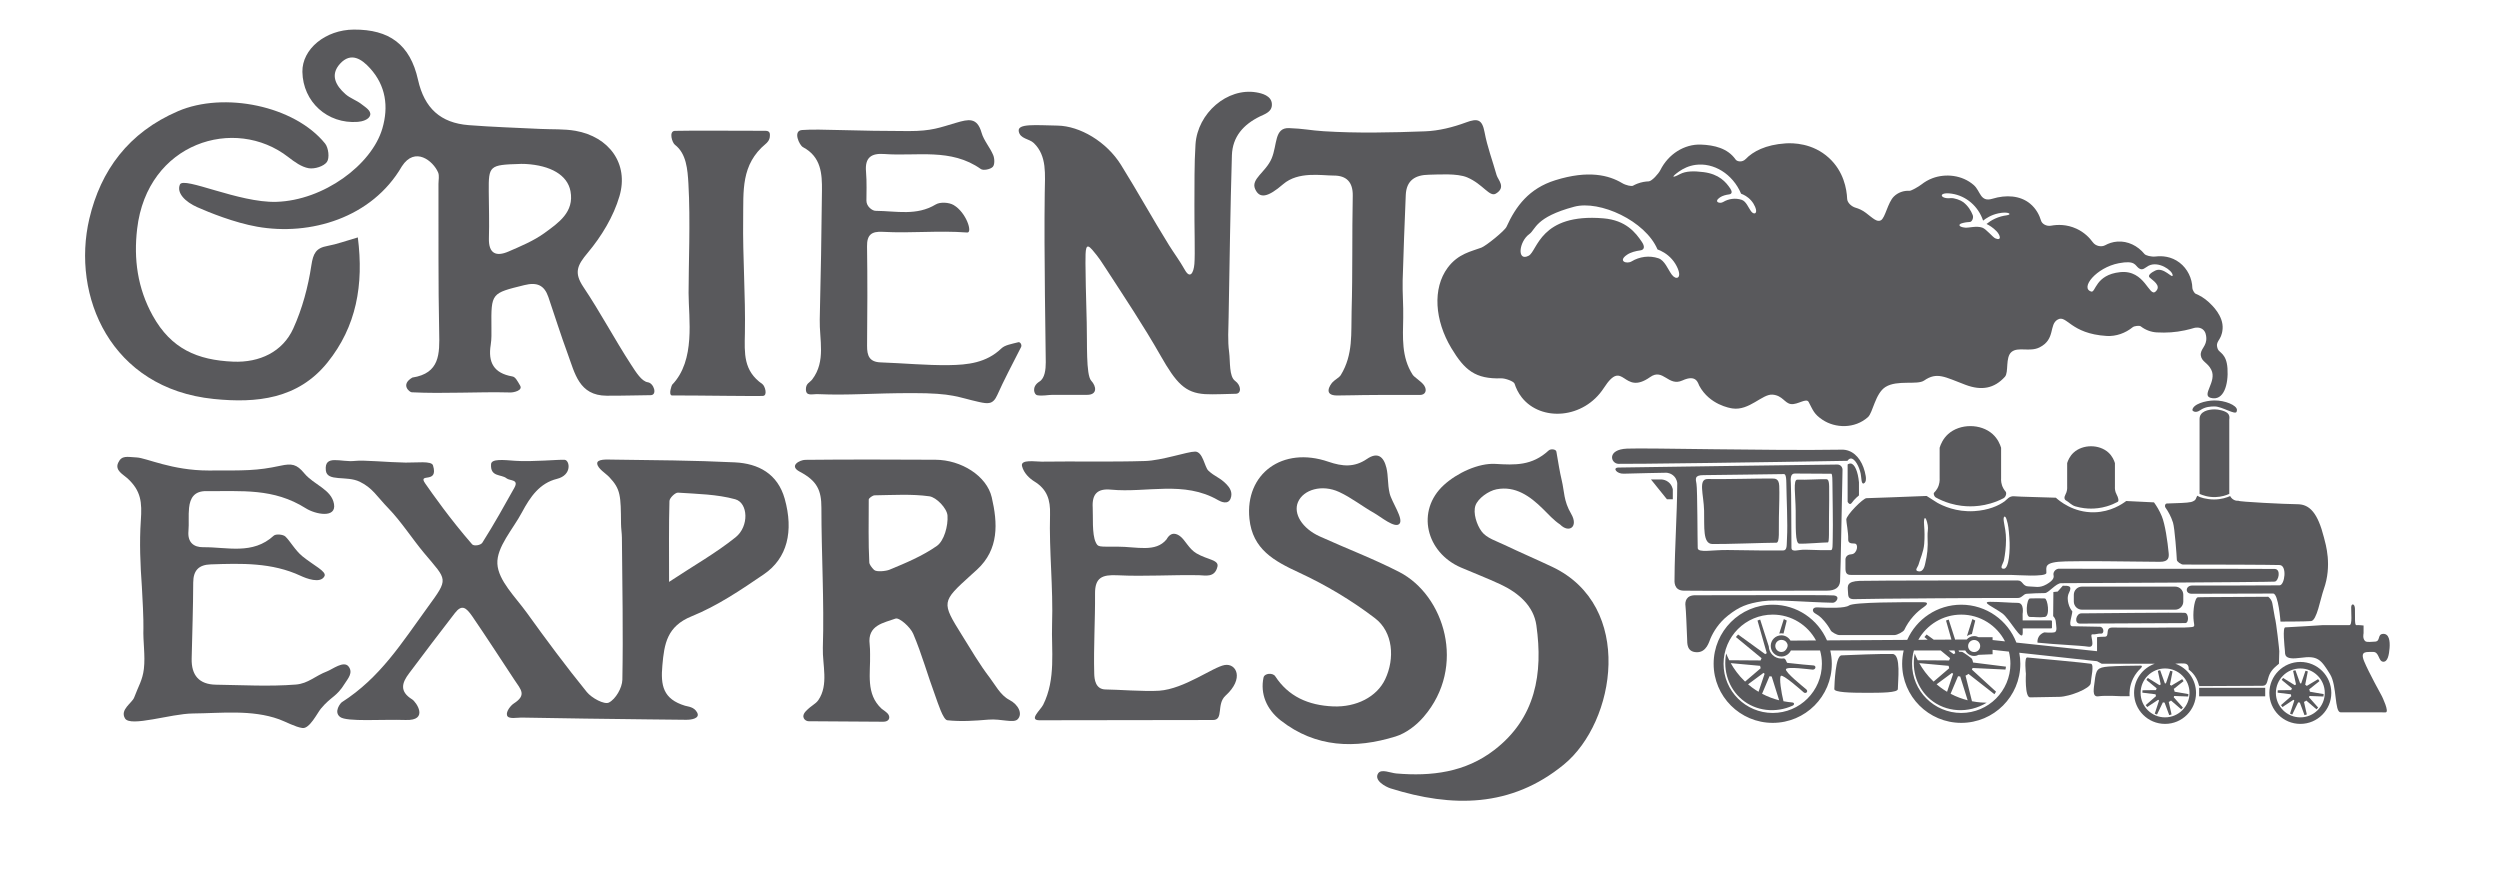 <?xml version="1.0" encoding="utf-8"?>
<!-- Generator: Adobe Illustrator 16.0.4, SVG Export Plug-In . SVG Version: 6.00 Build 0)  -->
<!DOCTYPE svg PUBLIC "-//W3C//DTD SVG 1.1//EN" "http://www.w3.org/Graphics/SVG/1.1/DTD/svg11.dtd">
<svg version="1.1" id="Layer_1" xmlns="http://www.w3.org/2000/svg" xmlns:xlink="http://www.w3.org/1999/xlink" x="0px" y="0px"
	 width="1190.549px" height="425.197px" viewBox="0 0 1190.549 425.197" enable-background="new 0 0 1190.549 425.197"
	 xml:space="preserve">
<g>
	<path fill="#59595C" d="M309.823,188.186c-3.33,0-12.989,0.297-20.955,0.258c-13.142-0.075-15.111-10.75-18.479-19.849
		c-3.309-8.979-6.17-18.118-9.259-27.188c-1.953-5.654-5.42-7.123-11.46-5.625c-15.701,3.892-15.806,3.65-15.641,20.032
		c0.016,2.786,0.106,5.609-0.333,8.335c-1.362,8.394,1.415,13.581,10.303,15.119c1.446,0.241,2.294,1.96,3.687,4.33
		c1.409,2.361-3.088,3.338-4.572,3.301c-15.458-0.411-31.659,0.695-47.087-0.092c-0.924-0.045-5.496-3.587,0.333-7.01
		c13.142-2.015,13.021-11.296,12.787-21.584c-0.5-23.528-0.265-47.057-0.34-70.597c0-1.852,0.5-3.956-0.182-5.53
		c-2.317-5.401-10.977-12.567-17.246-2.88c-14.247,24.607-43.72,33.222-68.921,28.748c-10.864-1.926-22.832-6.768-28.541-9.301
		c-5.708-2.535-9.925-6.764-8.236-10.779c1.681-4.021,28.117,8.777,45.877,8.245c22.576-0.674,45.453-17.609,50.525-34.923
		c3.043-10.4,1.666-20.421-5.859-28.691c-3.891-4.301-9.054-7.923-14.285-2.162c-4.868,5.336-1.992,10.469,2.589,14.494
		c2.248,1.983,5.382,2.959,7.729,4.846c1.665,1.321,4.587,2.997,4.027,5.164c-0.56,2.157-3.861,3.04-5.905,3.187
		c-14.498,1.079-26.118-9.569-26.376-23.816c-0.181-10.868,11-20.059,24.483-20.134c16.829-0.105,26.83,7.018,30.584,23.92
		c3.028,13.542,10.75,20.532,24.105,21.584c11.371,0.896,22.817,1.232,34.233,1.804c5.557,0.272,11.205-0.053,16.64,0.897
		c15.989,2.812,25.498,15.662,20.956,31.125c-2.817,9.683-8.569,19.131-15.082,26.917c-4.996,5.938-6.691,9.444-2.15,16.258
		c8.1,12.06,14.899,24.99,22.817,37.147c2.272,3.492,4.981,7.882,7.904,8.299C311.413,182.448,313.162,188.186,309.823,188.186z
		 M247.684,78.073c-14.655,0.417-15.027,0.78-14.928,13.161c0.075,7.431,0.288,14.849,0.075,22.257
		c-0.189,7.267,3.406,8.854,9.296,6.308c5.919-2.568,12.038-5.104,17.216-8.863c6.571-4.792,14.218-9.906,12.332-19.911
		c-1.468-7.74-9.545-12.263-21.341-12.938C248.797,77.999,247.245,78.073,247.684,78.073z"/>
	<path fill="#59595C" d="M169.066,219.492c4.148-0.49,15.45,0.66,24.051,0.804c5.237,0.087,12.408-0.935,13.089,1.334
		c2.77,9.143-7.426,3.241-3.74,8.553c3.414,4.91,11.938,17.049,22.37,29.024c0.855,0.984,4.095,0.467,4.853-0.743
		c5.836-9.231,10.507-17.684,15.247-26.149c2.346-4.173-2.15-3.238-3.732-4.542c-2.452-2.019-7.79-0.48-7.351-6.709
		c0.181-2.666,5.813-2.044,11.552-1.617c7.661,0.578,21.181-0.701,23.543-0.469c2.363,0.238,3.596,7.257-3.701,9.066
		c-8.236,2.036-12.71,8.512-16.664,15.913c-4.329,8.133-12.112,16.543-11.717,24.509c0.394,8.018,8.646,15.876,14.043,23.377
		c9.198,12.795,18.607,25.467,28.533,37.694c2.333,2.883,8.359,6.14,10.54,5.033c3.224-1.647,6.314-7.009,6.404-10.854
		c0.423-22.561-0.031-45.146-0.22-67.721c-0.029-2.169-0.4-4.323-0.417-6.492c-0.106-13.441-0.121-16.543-5.646-22.349
		c-1.65-1.737-5.444-3.978-5.693-6.325c-0.257-2.339,4.724-1.986,7.086-1.957c19.471,0.262,38.989,0.361,58.459,1.313
		c11.219,0.548,20.386,5.417,23.742,17.335c4.314,15.448,1.287,28.323-9.934,35.973c-10.947,7.473-22.211,15.073-34.393,20.001
		c-11.726,4.764-13.036,13.076-13.93,23.334c-0.885,9.598,0.312,16.057,10.781,19.251c1.451,0.446,4.308,0.49,5.775,3.232
		c1.469,2.74-2.528,3.512-5.314,3.466c-2.801-0.052-11.182-0.105-18.063-0.194c-20.108-0.229-40.207-0.487-60.322-0.863
		c-1.922-0.032-6.222,0.914-6.827-1.025c-0.606-1.929,1.876-4.82,3.194-5.67c6.246-4.027,3.476-6.524,0.273-11.331
		c-6.495-9.803-13.369-20.492-20.031-30.193c-2.938-4.244-4.967-5.805-8.252-1.582c-7.388,9.524-14.656,19.162-21.877,28.784
		c-3.438,4.536-4.566,8.609,1.483,12.349c1.938,1.194,8.176,10.205-3.104,9.818c-11.282-0.379-27.997,0.992-31.191-1.437
		c-3.195-2.439,0.205-6.627,0.826-7.027c18.358-11.75,28.518-28.239,40.827-45.149c10.22-14.048,9.424-12.664-1.688-25.945
		c-5.359-6.403-11.045-15.152-16.83-21.105c-5.677-5.831-7.615-9.827-13.838-12.83c-6.238-3.003-15.498,0.172-16.087-5.339
		C154.334,216.174,162.389,220.279,169.066,219.492z M318.622,277.109c12.052-7.95,22.491-13.843,31.705-21.267
		c6.473-5.207,5.989-16.39-0.22-18.092c-8.713-2.387-18.101-2.53-27.238-3.141c-1.301-0.092-4.035,2.543-4.065,3.984
		C318.477,250.201,318.622,261.811,318.622,277.109z"/>
	<path fill="#59595C" d="M516.921,125.328c0,3.763,0.226,15.754,0.597,28.215c0.279,9.57-0.417,24.976,2.127,27.732
		c2.544,2.756,3.028,6.76-1.969,6.76c-4.996,0-10.091,0-16.489,0c-2.271,0-4.739,0.665-7.329,0.16
		c-1.301-0.251-2.831-3.999,1.166-6.497c2.559-1.597,2.99-5.747,2.99-9.161c0-6.829-0.9-51.641-0.492-80.458
		c0.106-9.065,1.181-17.769-5.194-23.945c-2.194-2.126-6.602-1.942-7.191-5.66c-0.591-3.716,7.957-2.854,18.518-2.659
		c10.567,0.197,23.24,7.559,30.205,18.744c7.858,12.597,15.02,25.618,22.863,38.231c2.377,3.823,5.071,7.355,7.525,11.741
		c2.461,4.392,4.156,1.553,4.542-2.801c0.395-4.349-0.044-18.809,0.017-28.215c0.076-9.589-0.106-19.207,0.514-28.762
		c0.983-14.925,15.185-27.089,28.964-24.766c2.694,0.455,7.145,1.59,7.404,5.427c0.287,3.847-3.347,4.9-5.664,6.023
		c-7.918,3.865-13.097,9.705-13.369,18.563c-0.758,25.67-1.105,51.35-1.561,77.029c-0.098,5.571-0.5,11.212,0.244,16.686
		c0.59,4.587-0.091,11.56,2.861,13.688c2.945,2.133,3.104,6.124,0.272,6.124c-2.816,0-10.675,0.432-14.642,0.167
		c-9.433-0.614-13.671-5.186-21.151-18.344c-8.094-14.217-17.201-27.858-26.119-41.599c-1.665-2.551-3.232-5.137-6.435-8.834
		C516.921,115.221,516.921,118.666,516.921,125.328z"/>
	<path fill="#59595C" d="M420.647,343.702c-4.618,0-33.908-0.243-35.565-0.235c-1.651,0.008-3.952-2.028-1.289-4.822
		c2.68-2.802,4.588-3.316,5.921-5.245c4.998-7.252,1.9-16.784,2.143-24.856c0.688-22.227-0.688-44.505-0.688-66.765
		c0-8.19-1.992-12.774-10.266-17.122c-5.521-2.904,0.136-5.641,2.559-5.67c20.091-0.219,41.955-0.156,62.047-0.046
		c12.218,0.071,24.407,7.653,26.792,17.932c2.808,12.141,3.58,24.687-7.079,34.447c-0.91,0.84-1.833,1.656-2.755,2.489
		c-14.15,12.841-14.203,12.87-4.3,28.77c4.253,6.826,8.312,13.815,13.188,20.167c2.391,3.097,5.042,8.353,9.342,10.562
		c4.313,2.211,6.465,6.699,3.921,9.235c-1.954,1.978-7.828-0.341-13.899,0.159c-6.497,0.539-12.992,1.013-19.578,0.304
		c-2.029-0.222-4.557-8.41-5.677-11.461c-3.665-9.857-6.45-20.033-10.554-29.685c-1.362-3.232-6.677-7.929-8.448-7.273
		c-5.437,2.028-13.483,3.026-12.31,12.293c0.197,1.528,0.166,3.088,0.197,4.632c0.244,9.116-2.18,18.957,5.526,26.027
		c0.485,0.463,2.627,1.636,3.309,2.924C424.008,342.028,423.184,343.702,420.647,343.702z M413.713,237.896
		c-0.014,10.802-0.227,20.39,0.258,29.942c0.061,0.985,1.105,2.414,2.255,3.545c1.15,1.144,5.799,0.573,7.283-0.045
		c7.874-3.238,15.792-6.567,22.636-11.354c3.512-2.469,5.412-9.655,5.072-14.476c-0.242-3.392-5.237-8.694-8.646-9.164
		c-8.417-1.163-17.064-0.585-26.042-0.463C415.591,235.893,413.713,237.229,413.713,237.896z"/>
	<path fill="#59595C" d="M170.405,113.064c2.884,22.515-0.666,42.463-14.459,59.572c-14.082,17.474-33.84,19.434-54.151,17.359
		c-49.164-4.996-67.87-49.102-59.247-85.85c5.413-22.973,18.645-41.07,42.25-51.207c21.818-9.379,55.378-2.653,70.012,15.407
		c1.635,2.024,2.211,6.938,0.878,8.782c-1.483,2.102-5.904,3.458-8.675,2.986c-3.453-0.591-6.784-3.04-9.706-5.295
		c-25.451-19.819-67.202-6.965-71.995,34.158c-1.68,14.323,0.137,28.208,7.426,41.358c8.759,15.792,21.257,21.167,38.315,21.893
		c12.566,0.529,23.559-4.67,28.601-15.762c4.285-9.417,7.085-19.834,8.624-30.1c0.871-5.687,2.172-8.249,7.631-9.235
		C160.412,116.308,164.757,114.685,170.405,113.064z"/>
	<path fill="#59595C" d="M656.302,368.291c1.475-2.265,5.785-0.212,8.607,0.046c16.829,1.437,32.895-0.532,46.718-11.183
		c19.797-15.24,23.228-36.512,20.032-59.33c-1.301-9.319-8.585-15.55-17.095-19.537c-6.178-2.882-12.538-5.317-18.789-8.005
		c-16.701-7.171-21.569-27.087-8.163-39.32c6.27-5.726,16.476-10.529,24.561-10.042c9.311,0.549,17.38,0.935,25.3-6.37
		c1.012-0.946,3.512-0.661,3.709,0.515c0.954,5.534,1.576,9.598,2.528,13.595c1.302,5.392,0.865,9.855,4.499,16.023
		c3.618,6.174-1.001,9.406-5.262,5.1c-3.021-2.007-5.521-4.824-8.142-7.411c-6.162-6.101-13.171-11.106-22.118-9.361
		c-3.839,0.743-8.844,4.311-10.047,7.741c-1.212,3.473,0.538,9.153,2.991,12.403c2.316,3.112,7.069,4.534,10.901,6.376
		c7.541,3.599,15.17,6.86,22.711,10.434c39.185,18.608,30.328,73.798,5.473,94.148c-25.11,20.568-53.242,20.501-82.488,11.339
		C659.845,374.693,654.137,371.642,656.302,368.291z"/>
	<path fill="#59595C" d="M666.432,249.453c-2.135,2.322-8.873-3.362-12.053-5.145c-5.633-3.172-10.795-7.312-16.653-10.015
		c-8.132-3.763-17.02-1.17-19.592,4.797c-2.355,5.491,1.945,12.559,10.37,16.369c12.598,5.726,25.604,10.628,37.884,16.957
		c21.424,11.037,32.174,44.993,11.628,68.913c-3.469,4.068-8.436,7.867-13.459,9.413c-19.185,5.927-37.987,5.375-54.638-7.633
		c-6.874-5.359-9.804-12.838-8.213-20.43c0.454-2.158,4.443-2.393,5.586-0.63c6.254,9.578,15.656,13.839,27.542,14.355
		c10.939,0.46,20.804-4.438,24.83-12.962c4.635-9.827,3.794-22.462-4.89-29.057c-11.098-8.478-23.422-15.822-36.127-21.711
		c-11.915-5.515-22.166-11.082-23.65-25.629c-2.18-21.41,15.747-34.679,37.596-27.161c6.766,2.319,12.414,2.748,18.38-1.323
		c5.141-3.509,7.98-1.053,9.267,4.217c0.956,4.032,0.485,7.627,1.53,12.14C662.736,239.089,668.566,247.132,666.432,249.453z"/>
	<path fill="#59595C" d="M486.259,165.28c-4.57,8.977-8.189,15.792-11.325,22.824c-2.043,4.565-4.36,4.277-8.722,3.324
		c-10.356-2.286-12.127-4.225-31.621-4.225c-19.487,0-30.002,1.136-44.977,0.499c-2.861-0.128-5.829,1.166-5.829-2.338
		c0-2.832,1.847-3.143,3.014-4.673c6.616-8.683,3.346-19.032,3.58-28.556c0.493-20.409,0.848-40.834,1.053-61.256
		c0.091-8.154-0.363-16.193-9.054-20.812c-1.696-0.886-4.936-7.789-0.455-8.146c4.512-0.352,11.34-0.155,17.322,0
		c11.145,0.298,22.393,0.5,33.484,0.503s14.725-1.666,22.619-3.956c5.838-1.699,9.964-2.744,12.091,4.732
		c1.075,3.766,3.998,6.96,5.535,10.64c0.704,1.654,0.795,4.607-0.205,5.635c-1.113,1.178-4.512,1.855-5.677,1.019
		c-14.218-10.087-30.479-5.987-45.954-7.149c-6.095-0.458-9.342,1.567-8.721,8.43c0.425,4.693,0.19,10.969,0.19,13.801
		c0,2.828,2.854,4.807,4.308,4.819c10.145,0.11,19.57,2.484,28.722-3.039c2.104-1.265,6.33-1.007,8.523,0.303
		c6.035,3.55,9.131,13.267,6.437,13.07c-14.097-1.052-26.24,0.444-40.322-0.328c-5.2-0.284-7.448,1.408-7.372,6.866
		c0.227,15.792,0.181,31.584,0.015,47.391c-0.045,4.769,1.105,7.737,6.504,7.919c10.818,0.372,21.659,1.447,32.454,1.302
		c8.896-0.122,17.792-1.028,24.968-7.918c1.696-1.636,4.542-2.075,8.093-2.983C485.866,162.742,486.782,164.264,486.259,165.28z"/>
	<path fill="#59595C" d="M154.516,274.404c-1.931,3.701-8.76,1.022-11.311-0.175c-13.778-6.434-28.291-5.94-42.849-5.462
		c-5.61,0.183-8.327,2.773-8.342,8.67c-0.045,12.068-0.469,24.127-0.742,36.193c-0.19,7.935,3.527,12.311,11.575,12.432
		c12.688,0.184,25.43,0.931,38.042-0.065c5.905-0.478,9.122-4.111,14.929-6.315c2.482-0.946,7.918-5.231,10.19-2.27
		c2.286,2.959-0.349,5.774-1.712,7.948c-4.141,6.729-6.403,6.034-11.476,12.105c-1.636,1.952-5.389,9.695-8.782,9.235
		c-3.391-0.462-7.889-2.983-11.128-4.165c-13.059-4.707-27.556-2.875-41.063-2.762c-10.568,0.098-29.721,6.586-32.302,2.37
		c-2.574-4.21,3.369-7.329,4.353-9.995c1.915-5.201,3.998-8.213,4.618-13.62c0.742-6.381-0.469-12.967-0.22-19.448
		c0.113-3.087-0.447-15.776-0.735-19.643c-0.756-10.479-1.21-21.066-0.499-31.529c0.606-8.71,0.152-14.154-6.404-20.152
		c-1.878-1.741-6.093-3.707-4.376-7.39c1.711-3.681,4.24-2.736,8.813-2.519c4.58,0.215,16.806,6.217,34.142,6.217
		c17.321,0,22.938,0.184,34.279-2.266c5.436-1.174,7.76-0.789,11.371,3.588c4.573,5.526,12.96,7.634,14.165,14.61
		c1.211,6.977-8.865,4.939-13.393,2.082c-15.443-9.747-30.494-8.04-47.406-8.203c-5.708-0.052-7.707,3.215-8.223,7.952
		c-0.391,3.678,0.032,7.436-0.294,11.126c-0.461,5.301,2.467,7.687,7.033,7.642c11.432-0.12,23.544,3.744,33.614-5.515
		c0.983-0.886,4.405-0.604,5.496,0.408c2.272,2.128,4.664,6.612,8.161,9.456C149.442,269.337,155.69,272.153,154.516,274.404z"/>
	<path fill="#59595C" d="M712.391,92.186c-3.036,1.848-6.117-4.497-13.688-7.714c-4.83-2.047-13.779-1.321-18.2-1.266
		c-6.57,0.091-10.766,2.677-11.052,9.695c-0.547,13.589-1.106,27.178-1.478,40.777c-0.127,5.875,0.39,11.765,0.268,17.64
		c-0.159,9.305-0.925,18.73,4.494,27.133c0.818,1.271,4.24,3.226,5.496,5.148c1.484,2.286,0.593,4.49-2.013,4.49
		c-4.739,0-8.221-0.045-19.73,0c-12.094,0.045-12.976,0.25-19.712,0.25c-6.738,0-3.37-4.997-2.255-6.238
		c1.122-1.25,3.271-2.302,3.997-3.497c5.965-9.736,4.845-19.963,5.147-30.555c0.53-18.267,0.166-36.545,0.544-54.814
		c0.122-6.574-3.057-9.625-8.985-9.625c-5.943,0-16.92-2.128-24.172,4.11c-7.23,6.242-11.22,7.081-13.34,2.287
		c-2.126-4.785,5.118-8.029,7.858-14.52c2.755-6.492,1.212-14.717,8.245-14.482c7.018,0.233,10.22,1.097,16.518,1.488
		c16.057,1.012,32.228,0.644,48.292,0.049c6.587-0.238,13.339-1.95,19.546-4.247c5.573-2.071,7.669-1.408,8.813,4.675
		c1.277,6.922,3.821,13.616,5.722,20.42C713.366,85.686,717.356,89.164,712.391,92.186z"/>
	<path fill="#59595C" d="M577.659,342.884c-9.205,0-77.34,0.121-82.647,0.121s0.53-4.929,1.758-7.358
		c6.169-12.266,3.853-26.165,4.247-38.14c0.59-17.942-1.453-34.617-0.968-52.571c0.196-6.854-1.349-11.912-7.496-15.678
		c-2.196-1.359-4.981-3.868-5.845-7.272c-0.862-3.402,6.572-2.101,9.334-2.142c16.398-0.238,32.826,0.204,49.224-0.304
		c8.1-0.237,20.183-4.485,23.878-4.485c3.702,0,4.535,7.382,6.246,9.009c3.134,3.002,5.556,3.255,8.775,6.646
		c1.286,1.326,3.065,3.713,1.854,6.748c-1.218,3.037-4.633,1.47-5.889,0.739c-16.352-9.471-34.081-3.388-51.093-5.026
		c-6.413-0.615-9.055,2.077-8.667,8.562c0.226,3.811-0.418,12.692,1.437,16.511c1.136,2.335,1.149,2.079,10.388,2.079
		c9.235,0,18.146,2.892,23.332-3.464c2.301-4.157,5.163-2.46,6.435-1.529c2.467,1.812,4.179,6.075,7.888,8.226
		c5.196,3.021,10.652,3.041,9.933,6.233c-1.241,5.479-5.798,4.189-8.735,4.129c-12.977-0.259-25.884,0.677-38.852,0.032
		c-7.359-0.364-10.766,1.097-10.713,8.721c0.098,12.699-0.734,25.402-0.387,38.091c0.061,2.688,0.546,7.571,5.482,7.571
		c4.92,0,18.516,1.074,25.482,0.59c11.977-0.85,25.626-11.31,31.175-12.234c5.533-0.923,9.418,6.419,0.424,14.559
		C579.137,335.336,582.898,342.884,577.659,342.884z"/>
	<path fill="#59595C" d="M364.557,62.289c2.332,0,2.088,1.719,2.076,2.423c-0.016,2.109-1.5,3.377-1.91,3.722
		c-11.991,9.928-10.629,22.488-10.811,36.084c-0.257,17.7,1.167,36.46,0.826,54.16c-0.204,9.614-0.779,17.897,8.321,24.226
		c1.226,0.848,2.573,5.404,0.341,5.625c-2.234,0.219-29.154-0.22-43.509-0.22c-1.635-0.461,0.017-4.904,0.183-5.071
		c11.294-11.704,7.857-31.523,7.843-43.665c-0.031-12.151,0.938-34.76-0.076-52.089c-0.395-6.889-0.984-14.365-6.42-18.536
		c-1.347-1.022-3.013-6.436-0.09-6.632C324.252,62.127,362.219,62.289,364.557,62.289z"/>
</g>
<g>
	<path fill="#59595C" d="M879.787,219.451c0.645-0.89,1.207-1.069,1.557-1.098c1.988-0.167,4.089,3.957,4.754,7.227
		c0.372,1.831,0.239,5.178,1.456,4.634s1.125-2.399,0.939-3.506c-0.988-5.884-3.893-10.476-8.065-12.014
		c-0.992-0.366-2.324-0.658-4.026-0.548c-33.649,0.547-91.822-0.923-101.561-0.508s-7.867,7.093-4.144,7.251
		S843.076,220.121,879.787,219.451z"/>
	<path fill="#59595C" d="M921.084,234.583c-0.509,0.495,0.027,1.906,0.84,2.352c1.821,0.999,4.096,2.03,6.799,2.821
		c3.835,1.125,7.201,1.375,9.606,1.373c2.406,0.002,5.769-0.248,9.604-1.373c2.404-0.704,4.47-1.597,6.177-2.487
		c1.071-0.559,1.662-2.418,0.983-3.193c-0.356-0.406-0.712-0.888-1.03-1.452c-1.166-2.067-1.15-4.04-1.099-4.85
		c0-4.847,0-9.695,0-14.544c-0.499-1.616-1.582-4.285-4.025-6.494c-5.633-5.092-15.586-5.092-21.223,0
		c-2.44,2.209-3.525,4.878-4.022,6.494c0,4.849,0,9.697,0,14.544c0.05,0.81,0.066,2.782-1.097,4.85
		C922.134,233.442,921.594,234.088,921.084,234.583z"/>
	<path fill="#59595C" d="M983.9,238.348c1.337,0.701,2.543,2.238,4.435,2.793c2.981,0.875,5.594,1.067,7.462,1.065
		c1.871,0.002,4.483-0.19,7.463-1.065c2.089-0.611,3.847-1.406,5.258-2.179c0.642-0.352,0.222-2.09-0.496-3.365
		c-0.905-1.604-0.893-3.137-0.852-3.765c0-3.77,0-7.535,0-11.303c-0.389-1.255-1.232-3.329-3.129-5.045
		c-4.377-3.956-12.111-3.956-16.487,0c-1.898,1.716-2.74,3.79-3.128,5.045c0,3.768,0,7.533,0,11.303
		c0.04,0.628,0.052,2.161-0.853,3.765C982.855,236.873,983.09,237.923,983.9,238.348z"/>
	<path fill="#59595C" d="M881.928,239.374c1.098-1.65,3.346-3.457,3.346-3.457v-6.22c-0.478-5.171-2.031-8.764-3.93-8.967
		c-0.37-0.037-0.857,0.04-1.466,0.457v17.786C879.878,238.973,880.83,241.024,881.928,239.374z"/>
	<path fill="#59595C" d="M1083.312,270.95c-3.036-0.102-62.202-0.063-93.302-0.093h-6.77h-3.109
		c-1.558,0.333-2.479,1.792-2.195,3.05c0.213,0.953,0.174,2.358-3.326,4.358s-5.5,1-8.5,1s-2.734-2.834-5.167-2.834
		s-68.917-0.04-75.292,0.188s-5.772,2.506-5.625,4.979s-0.077,3.932,3.617,3.711s75.066-0.666,77.134-0.544s2.666-1.833,4.333-2
		s6.834-0.334,8.667-0.334s5.304-4.76,7.818-4.713s99.806-0.495,101.681-0.745S1086.348,271.052,1083.312,270.95z"/>
	<path fill="#59595C" d="M847.152,246.292c0.121-5.003,0.319-11.366,0.154-14.935s-2.012-3.457-3.646-3.474
		c-6.492-0.067-20.896,0.396-30.378,0.241c-4.741-0.077-1.932,7.336-1.756,15.088c0.176,7.753-0.704,15.704,3.863,15.857
		s26.487-0.629,30.531-0.616C847.619,258.46,846.999,252.603,847.152,246.292z"/>
	<path fill="#59595C" d="M856.861,258.916c2.034,0.151,11.796-0.619,13.597-0.606c0.757,0.006,0.48-5.765,0.549-11.982
		c0.054-4.929,0.142-11.198,0.068-14.714s-0.896-3.405-1.624-3.422c-2.891-0.066-9.305,0.39-13.528,0.237
		c-2.111-0.076-0.86,7.228-0.781,14.865C855.22,250.931,854.827,258.765,856.861,258.916z"/>
	<path fill="#59595C" d="M870.109,281.279c3.837-0.009,5.89-1.526,6.166-4.348s1.074-51.854,1.167-53
		c0.107-1.333-0.85-2.732-2.499-2.711c-15.993,0.208-101.666,1.329-104.282,1.432c-2.886,0.113-0.808,3.076,2.653,2.928
		s20.215-0.457,20.215-0.457c0.412,0.021,2.286,0.172,3.75,1.737c1.226,1.309,1.423,2.815,1.464,3.291
		c-0.114,16.094-1.184,29.52-1.301,45.614c-0.007,0.951-0.5,5.373,4.333,5.52C805.725,281.404,852.965,281.315,870.109,281.279z
		 M854.696,225.507c2.004-0.001,16.519,0.104,17.366,0.104c0.252,0,0.56,0.174,0.578,4.36c0.03,6.692,0.335,19.239,0.143,26.173
		c-0.093,3.324,0.096,5.789-0.854,5.851s-6.613,0.025-12.122-0.218c-3.375-0.148-6.629,1.5-6.683-0.922
		c-0.062-2.75-0.058-27.994-0.273-30.536S852.692,225.508,854.696,225.507z M808.492,261.01c-0.132-2.75-0.125-27.994-0.592-30.536
		s-0.958-4.206,3.375-4.207s36.334-0.501,38.167-0.501c0.545,0,1.211,0.174,1.251,4.36c0.064,6.692,0.725,19.239,0.309,26.173
		c-0.2,3.324,0.207,5.789-1.848,5.851s-14.3,0.025-26.212-0.218C815.646,261.783,808.608,263.431,808.492,261.01z"/>
	<path fill="#59595C" d="M822.932,293.107c5.282-4.184,9.133-5.71,16.369-6.787c6.454-0.961,20.804,0.465,33.562,0.72
		c1.545,0.03,3.85-3.184,0.309-3.491s-61.277-0.001-65.741-0.077s-5.079,3.003-4.771,5.158c0.221,1.55,0.596,10.685,0.788,15.691
		c0.076,1.955-0.272,6.114,4.495,6.277s5.984-5.074,6.651-6.601C815.962,300.866,818.458,296.651,822.932,293.107z"/>
	<path fill="#59595C" d="M1035.857,290.341c2.138,0,3.87-1.734,3.87-3.872v-3.241c0-2.139-1.732-3.873-3.87-3.873h-44.395
		c-2.139,0-3.872,1.734-3.872,3.873v3.241c0,2.138,1.733,3.872,3.872,3.872H1035.857z"/>
	<path fill="#59595C" d="M1134.854,315.121c2.272,0.222,2.853-3.437,3.105-6.448c0.275-3.325-0.184-6.981-3.105-6.808
		s-0.956,3.702-4.061,3.702c-1.134,0-3.605,0.438-4.419-0.238c-1.414-1.176-0.792-3.757-0.792-3.757v-3.692
		c0,0-2.505-0.286-3.424-0.181s-0.583-3.864-0.68-7.776c-0.063-2.587-1.719-2.659-1.792-0.836c-0.095,2.359,0.668,8.626-0.86,8.612
		s-2.882,0-2.882,0h-9.814c0,0-16.521,1.066-17.854,1.066s-0.334,9.167-0.167,11s-0.666,4.667,7.5,3.5s9.684,0.795,14.034,7.845
		c3.354,5.439,2.007,18.102,5.026,18.103c7.287,0.002,19.936,0.009,21.379,0.032c2.042,0.033-1.734-7.688-1.734-7.688
		s-6.363-11.505-8.465-16.657s1.243-4.316,4.229-4.436S1132.582,314.899,1134.854,315.121z"/>
	<path fill="#59595C" d="M1095.467,315.227c-8.148,0-14.755,6.604-14.755,14.754c0,8.146,6.606,14.751,14.755,14.751
		c8.146,0,14.751-6.604,14.751-14.751C1110.218,321.832,1103.613,315.227,1095.467,315.227z M1095.467,341.623
		c-6.434,0-11.646-5.211-11.646-11.642c0-6.433,5.212-11.646,11.646-11.646c6.431,0,11.641,5.214,11.641,11.646
		C1107.107,336.412,1101.897,341.623,1095.467,341.623z"/>
	<path fill="#59595C" d="M1106.46,331.697l0.122-1.144c-2.195-0.381-4.389-0.765-6.581-1.147c-0.054-0.401-0.165-0.781-0.315-1.143
		c1.631-1.298,3.258-2.597,4.89-3.898l-0.656-0.943c-1.793,1.074-3.583,2.146-5.373,3.219c-0.234-0.211-0.485-0.403-0.762-0.563
		c0.415-2.117,0.829-4.231,1.245-6.347l-1.112-0.296c-0.683,2.011-1.364,4.022-2.047,6.032c-0.136-0.012-0.266-0.04-0.403-0.04
		c-0.031,0-0.061,0.01-0.092,0.011c-0.751-2.086-1.502-4.176-2.254-6.263l-1.105,0.317c0.464,2.148,0.926,4.297,1.386,6.444
		c-0.206,0.104-0.409,0.216-0.595,0.351c-1.857-1.149-3.713-2.296-5.567-3.444l-0.667,0.938c1.631,1.34,3.263,2.68,4.893,4.019
		c-0.145,0.265-0.268,0.544-0.36,0.841c-2.132,0.026-4.262,0.049-6.395,0.075l-0.063,1.147c2.097,0.258,4.19,0.513,6.285,0.771
		c0.041,0.312,0.112,0.611,0.212,0.9c-1.63,1.42-3.261,2.836-4.893,4.258l0.698,0.915c1.747-1.152,3.497-2.305,5.246-3.457
		c0.125,0.127,0.269,0.232,0.406,0.343c-0.683,2.088-1.364,4.176-2.047,6.266l1.067,0.426c0.935-1.932,1.865-3.863,2.798-5.794
		c0.261,0.061,0.535,0.094,0.812,0.105c0.741,1.994,1.48,3.988,2.22,5.979l1.104-0.33c-0.451-1.99-0.901-3.979-1.349-5.971
		c0.401-0.163,0.758-0.393,1.092-0.655c1.617,1.39,3.233,2.778,4.851,4.169l0.804-0.822c-1.46-1.64-2.916-3.28-4.376-4.921
		c0.095-0.194,0.175-0.397,0.239-0.605C1102.031,331.526,1104.245,331.61,1106.46,331.697z"/>
	<path fill="#59595C" d="M1030.958,325.437c-0.751-2.086-1.503-4.176-2.255-6.263l-1.106,0.317c0.464,2.148,0.925,4.297,1.386,6.444
		c-0.207,0.104-0.409,0.216-0.594,0.351c-1.857-1.149-3.714-2.296-5.568-3.444l-0.668,0.938c1.632,1.34,3.263,2.68,4.896,4.019
		c-0.149,0.265-0.27,0.544-0.361,0.841c-2.135,0.026-4.266,0.049-6.397,0.075l-0.061,1.147c2.094,0.258,4.188,0.513,6.282,0.771
		c0.043,0.312,0.11,0.611,0.215,0.9c-1.633,1.42-3.264,2.836-4.897,4.258l0.699,0.915c1.748-1.152,3.498-2.305,5.249-3.457
		c0.123,0.127,0.268,0.232,0.406,0.343c-0.683,2.088-1.363,4.176-2.047,6.266l1.069,0.426c0.931-1.932,1.861-3.863,2.794-5.794
		c0.264,0.061,0.535,0.094,0.811,0.105c0.742,1.994,1.481,3.988,2.221,5.979l1.104-0.33c-0.448-1.99-0.897-3.979-1.345-5.971
		c0.397-0.163,0.758-0.393,1.09-0.655c1.617,1.39,3.231,2.778,4.847,4.169l0.808-0.822c-1.459-1.64-2.919-3.28-4.377-4.921
		c0.094-0.194,0.173-0.397,0.24-0.605c2.214,0.088,4.43,0.172,6.644,0.259l0.121-1.144c-2.195-0.381-4.389-0.765-6.582-1.147
		c-0.063-0.467-0.202-0.908-0.394-1.318c1.555-1.242,3.11-2.482,4.664-3.723l-0.653-0.943c-1.732,1.037-3.465,2.075-5.199,3.112
		c-0.196-0.167-0.406-0.325-0.632-0.457c0.414-2.117,0.829-4.231,1.242-6.347l-1.109-0.296c-0.683,2.011-1.366,4.022-2.05,6.032
		c-0.133-0.012-0.263-0.04-0.402-0.04C1031.016,325.427,1030.987,325.436,1030.958,325.437z"/>
	<rect x="1047.275" y="327.547" fill="#59595C" width="31.463" height="4.059"/>
	<path fill="#59595C" d="M1080.78,321.224c1.168-2.64,3.529-4.277,4.496-5.126c0-1.892,0.167-4.11,0.167-6
		c0.043-0.19-1.414-13.771-2.132-16.091c-0.38-2.161-0.755-4.322-1.136-6.482c-0.072-0.465-0.264-1.256-0.809-2.072
		c-0.402-0.603-0.857-1.01-1.19-1.262c-11.457,0.12-31.906,0.119-33.459,0.238s-2.39,6.092-2.15,10.032s1.333,4.012-1.917,4.262
		s-4.934,0.05-9.5,0.125c-10.592,0.175-24.63,0-27.25,0c-3.75,0-0.929,4.375-3.625,4.375s-3.621,0.238-3.621,0.238v4.193v2.459
		l-38.41-4.104c-4.06-10.549-14.283-18.037-26.262-18.037c-11.484,0-21.356,6.884-25.729,16.749l-38.21,0.241
		c-4.316-9.994-14.258-16.99-25.835-16.99c-15.541,0-28.137,12.596-28.137,28.136c0,15.538,12.596,28.135,28.137,28.135
		c15.537,0,28.134-12.597,28.134-28.135c0-2.182-0.257-4.303-0.727-6.342h34.956c-0.47,2.039-0.727,4.16-0.727,6.342
		c0,15.538,12.599,28.135,28.137,28.135c15.539,0,28.137-12.597,28.137-28.135c0-1.797-0.176-3.553-0.498-5.257l37.033,4.032
		l2.192,1.186h25.325c-5.75,2.016-9.88,7.474-9.88,13.912c0,8.146,6.606,14.751,14.755,14.751c8.146,0,14.751-6.604,14.751-14.751
		c0-6.438-4.129-11.896-9.877-13.912c0,0,2.104-0.221,4.354-0.096s2.068,2.505,2.005,2.834c0.793,0.59,1.85,1.515,2.809,2.872
		c1.28,1.803,1.815,3.558,2.061,4.653c0.042,0,0.084,0,0.126,0v0.403c0,0,27.867-0.149,30.255-0.149
		S1079.612,323.864,1080.78,321.224z M867.622,316.108c0,12.936-10.482,23.416-23.413,23.416c-12.934,0-23.416-10.48-23.416-23.416
		c0-12.933,10.482-23.416,23.416-23.416c8.909,0,16.655,4.978,20.612,12.303l-12.158,0.077c-0.876-1.499-2.486-2.518-4.349-2.518
		c-2.791,0-5.051,2.261-5.051,5.048c0,2.791,2.26,5.054,5.051,5.054c2.013,0,3.736-1.186,4.549-2.89h13.883
		C867.312,311.784,867.622,313.909,867.622,316.108z M850.826,305.981c0.397,0.646,0.801,1.329,0.201,2.579s-1.458,1.93-2.713,1.93
		c-1.594,0-2.887-1.292-2.887-2.888c0-1.593,1.293-2.886,2.887-2.886C849.569,304.717,850.429,305.335,850.826,305.981z
		 M933.982,292.692c9.084,0,16.955,5.177,20.838,12.737l-5.912-0.632v-1.336h-6.628c-0.648-0.334-1.373-0.54-2.152-0.54
		c-1.415,0-2.67,0.638-3.539,1.621l-5.529,0.035c-1.019-3.176-2.037-6.352-3.054-9.526c-0.426,0.153-0.85,0.31-1.274,0.462
		c0.859,3.025,1.718,6.05,2.577,9.075l-8.402,0.053c-1.142-0.826-2.281-1.653-3.423-2.479c-0.345,0.404-0.693,0.808-1.04,1.213
		c0.52,0.429,1.039,0.856,1.559,1.285l-4.461,0.028C917.548,297.532,925.198,292.692,933.982,292.692z M943.004,307.649
		c0,1.589-1.288,2.875-2.876,2.875c-1.586,0-2.875-1.286-2.875-2.875c0-1.588,1.289-2.874,2.875-2.874
		C941.716,304.775,943.004,306.061,943.004,307.649z M929.598,320.438c0.16,0.162,0.344,0.297,0.521,0.438
		c-0.962,2.858-1.925,5.715-2.889,8.571c-1.07-0.638-2.146-1.343-3.215-2.146c-0.625-0.466-1.207-0.947-1.773-1.429
		C924.694,324.06,927.147,322.249,929.598,320.438z M920.819,324.593c-3.168-3.008-5.355-6.156-6.827-8.798
		c4.661,0.428,9.322,0.857,13.984,1.286c0.052,0.398,0.143,0.784,0.272,1.154C925.772,320.355,923.295,322.474,920.819,324.593z
		 M927.979,309.766h2.799c0.122,0.431,0.245,0.861,0.367,1.292c-0.264,0.132-0.525,0.274-0.766,0.447
		C929.58,310.926,928.779,310.346,927.979,309.766z M932.451,322.028c0.337,0.077,0.686,0.119,1.043,0.138
		c1.182,3.773,2.361,7.547,3.544,11.322c-2.499-0.632-5.273-1.606-8.129-3.103C930.089,327.598,931.269,324.812,932.451,322.028z
		 M957.399,316.108c0,12.936-10.484,23.416-23.417,23.416c-12.932,0-23.417-10.48-23.417-23.416c0-2.199,0.31-4.324,0.876-6.342
		h12.755c1.488,1.227,2.977,2.454,4.465,3.681c-0.189,0.339-0.341,0.697-0.462,1.074c-4.982-0.033-9.96-0.066-14.939-0.102
		c-0.647-1.278-1.115-2.384-1.438-3.211c-1.595,8.24,1.237,16.656,7.453,21.875c7.344,6.16,18.219,6.854,26.819,1.56
		c-1.376-0.004-3.882-0.094-6.999-0.699c-1.023-4.062-2.045-8.128-3.069-12.194c0.511-0.209,0.974-0.503,1.398-0.839
		c4.123,3.229,8.246,6.457,12.368,9.687c0.251-0.405,0.501-0.811,0.751-1.214c-3.827-3.497-7.653-6.995-11.479-10.493
		c0.122-0.249,0.223-0.507,0.311-0.777c5.226,0.252,10.453,0.502,15.677,0.75c0.078-0.461,0.154-0.926,0.23-1.386
		c-5.223-0.656-10.448-1.313-15.673-1.971c-0.082-0.599-0.26-1.163-0.507-1.689c0.171-0.13-4.699-3.652-4.793-3.363
		c-0.463-0.027-0.928-0.057-1.394-0.085c-0.064-0.201-0.129-0.401-0.193-0.603h3.201c0.777,1.542,2.361,2.611,4.204,2.611
		c0.791,0,1.524-0.212,2.179-0.555l-0.013,0.026l6.614-0.282v-2.1l7.768,0.846C957.147,312.167,957.399,314.108,957.399,316.108z
		 M1042.692,329.981c0,6.431-5.214,11.642-11.646,11.642c-6.43,0-11.646-5.211-11.646-11.642c0-6.433,5.216-11.646,11.646-11.646
		C1037.479,318.335,1042.692,323.549,1042.692,329.981z"/>
	<path fill="#59595C" d="M794.389,229.466c-1.179-0.881-2.395-1.07-2.955-1.119h-5.194l7.592,9.427h2.794c0-1.571,0-3.142,0-4.713
		C796.531,232.583,796.11,230.746,794.389,229.466z"/>
	<path fill="#59595C" d="M873.537,328.135c-0.051,1.567,7.417,1.802,15.405,1.798c7.119-0.005,14.856-0.053,14.85-1.798
		c-0.016-3.702,1.651-16.535-2.516-16.702s-21.501,0.5-24.334,0.666S873.632,325.171,873.537,328.135z"/>
	<path fill="#59595C" d="M865.476,289.246c-2.516-0.137-2.671,1.868-1.231,2.771c1.797,1.128,2.505,1.463,4.386,3.611
		c1.411,1.613,2.461,3.222,3.241,4.658c0.418,0.769,2.958,2.133,3.919,2.133c8.826,0,17.656,0,26.481,0
		c1.191,0,4.16-1.545,4.604-2.48c0.916-1.933,2.299-4.263,4.38-6.571c1.64-1.818,3.341-3.211,4.897-4.271s2.472-2.29-0.026-2.307
		c-9.653-0.065-33.361-0.059-35.562,1.531C878.645,289.708,871.141,289.552,865.476,289.246z"/>
	<path fill="#59595C" d="M962.413,299.271h14.38c0.221,0,0.397-0.176,0.397-0.396v-3.034c0-0.219-0.177-0.396-0.397-0.396h-14.38
		c-0.222,0-0.397,0.178-0.397,0.396v3.034C962.016,299.095,962.191,299.271,962.413,299.271z"/>
	<path fill="#59595C" d="M966.7,284.991c-1.591,0.107-2.409,8.853,0,8.813s4.412,0.373,7.077,0s1.335-8.754,0-8.813
		S968.291,284.884,966.7,284.991z"/>
	<path fill="#59595C" d="M849.354,301.698c0.51-2.062,1.019-4.123,1.531-6.185c-0.462-0.23-0.924-0.462-1.387-0.693
		c-0.728,2.29-1.456,4.58-2.181,6.871c0.325-0.055,0.656-0.09,0.996-0.09C848.669,301.601,849.017,301.637,849.354,301.698z"/>
	<path fill="#59595C" d="M849.354,313.549c-1.146,0.096-0.491,0.061-1.039,0.061c-3.242,0-5.883-2.583-5.994-5.797
		c-1.364-4.253-2.728-8.51-4.091-12.761c-0.425,0.153-0.85,0.31-1.272,0.462c1.471,5.182,2.941,10.362,4.414,15.545
		c-0.267,0.132-0.525,0.274-0.766,0.447c-4.3-3.115-8.597-6.229-12.896-9.344c-0.35,0.404-0.693,0.808-1.041,1.213
		c4.072,3.357,8.146,6.715,12.218,10.072c-0.19,0.339-0.343,0.697-0.463,1.074c-4.98-0.033-9.96-0.066-14.938-0.102
		c-0.648-1.278-1.116-2.384-1.441-3.211c-1.594,8.24,1.24,16.656,7.457,21.875c6.611,5.546,16.082,6.661,24.181,2.965
		c0.897-0.409,0.98-1.431-0.208-1.529s-2.595-0.272-4.153-0.575c-1.023-4.062-2.162-11.232-1.207-12.092s9.735,6.873,10.785,7.827
		s2.482-0.382,1.241-1.432s-10.087-8.116-9.641-9.545s11.167,0.095,12.694,0.19s1.909-1.908,0.382-2.004
		c-1.399-0.088-7.384-0.624-12.396-1.219C850.721,315.616,850.499,313.453,849.354,313.549z M824.216,315.795
		c4.662,0.428,9.323,0.857,13.982,1.286c0.055,0.398,0.145,0.784,0.276,1.154c-2.477,2.12-4.953,4.239-7.43,6.357
		C827.875,321.585,825.69,318.436,824.216,315.795z M834.239,327.302c-0.622-0.466-1.206-0.947-1.772-1.429
		c2.452-1.812,4.904-3.624,7.356-5.435c0.161,0.162,0.343,0.297,0.521,0.438c-0.964,2.858-1.925,5.715-2.89,8.571
		C836.386,328.81,835.31,328.105,834.239,327.302z M847.265,333.488c-2.498-0.632-5.278-1.606-8.132-3.103
		c1.182-2.787,2.361-5.573,3.542-8.357c0.337,0.077,0.686,0.119,1.042,0.138C844.901,325.939,846.083,329.713,847.265,333.488z"/>
	<path fill="#59595C" d="M940.66,295.513c-0.461-0.23-0.924-0.462-1.387-0.693c-0.856,2.706-1.719,5.409-2.575,8.114
		c0.69-0.493,1.498-0.837,2.368-0.984C939.598,299.805,940.13,297.66,940.66,295.513z"/>
	<path fill="#59595C" d="M990.525,296.973c3,0,48.25-0.25,50.125-0.25s1.672-4.625-0.125-4.875s-46.875,0.25-49.375,0.25
		S987.525,296.973,990.525,296.973z"/>
	<path fill="#59595C" d="M994.525,307.973c4,0.625,0.25-6,1.875-5.875s2.75-0.5,4.25-0.375s1.375-3.125-0.625-3.25
		s-11.25-0.125-13.25-0.25s0.017-4.938,0.108-7.061c-0.57-0.705-1.472-2.021-1.891-3.888c-0.215-0.972-0.679-3.05,0.325-5.021
		c1.613-3.171,0.018-3.382-2.968-3.315l-2.433,2.775c-0.684,0.071-1.366,0.144-2.053,0.214c0.025,0.259-0.106,11.501-0.106,11.501
		c0.23,0.22,1.135,1.128,1.24,2.593c0.139,1.823,0.901,4.702-0.599,5.077s-4.799,0.054-4.799,0.054
		c-0.327,0.093-1.871,0.576-2.753,2.159c-0.66,1.179-0.588,2.311-0.542,2.731C979.234,306.97,990.525,307.348,994.525,307.973z"/>
	<path fill="#59595C" d="M1019.401,316.979c-3.405,0.024-11.199,0.113-15.292,0.441c-5.334,0.428-5.959,1.428-6.584,7.053
		c-0.331,2.981-1.5,7.625,1.75,7.125s10.828-0.047,10.828-0.047h4.048c-0.099-1.513-0.108-4.877,1.727-8.531
		c1.03-2.049,2.325-3.561,3.449-4.62C1019.997,317.768,1020.434,316.972,1019.401,316.979z"/>
	<path fill="#59595C" d="M964.775,320.848c0,0-0.625,11.25,2,11.25s9-0.125,14-0.25s14.754-4.051,14.875-6.5s1.75-8.875,0.125-9.25
		s-28.875-2.875-30.375-3S964.775,320.848,964.775,320.848z"/>
	<path fill="#59595C" d="M1062.053,236.231c-1.479,0.658-4.188,1.637-7.701,1.629c-3.466-0.008-6.896-0.996-7.611-1.629
		s-0.605,1.34-1.641,2.079c-1.045,0.744-2.097,0.854-2.517,0.874c0,0.187-6.188,0.511-10.684,0.595
		c-0.799,0.015-1.184,1.223-0.614,2.024c1.229,1.732,2.582,4.088,3.535,7.063c0.83,2.591,1.76,15.865,1.835,17.771
		c0.033,0.834,1.994,2.214,2.995,2.211c11.501-0.032,42.273,0.092,45.949,0.233s2.449,9.558,0,9.662s-38.444,0.103-41.649,0.103
		s-3.56,3.91-0.218,3.91s36.229-0.103,38.775-0.103s3.502,13.359,3.502,13.359s11.822-0.001,14.569-0.239s4.432-10.625,6.024-15.088
		c4.114-11.508,0.896-21.598,0.109-24.71c-2.93-11.593-6.737-15.816-12.582-15.854s-28.139-1.164-28.139-1.648
		c-0.373,0.032-1.198,0.049-2.085-0.383C1062.738,237.525,1062.212,236.552,1062.053,236.231z"/>
	<path fill="#59595C" d="M1044.055,195.27c-0.025,0.299,1.335,1.75,3.721,0.078s4.984-1.795,6.856-1.791
		c3.614,0.007,9.946,4.284,10.489,2.495c0.06-0.198,0.17-0.563,0.152-0.902c-0.128-2.172-5.639-4.506-10.791-4.449
		C1050.212,190.752,1044.306,192.468,1044.055,195.27z"/>
	<path fill="#59595C" d="M1061.628,235.193v-35.567c0,0,0.456-1.755-0.853-2.902c-1.351-1.182-4.49-1.78-6.083-1.77
		c-3.042,0.02-7.213,0.895-7.213,4.566c0,11.89,0,23.781,0,35.673c1.422,0.644,4.099,1.627,7.563,1.526
		C1057.984,236.636,1060.276,235.806,1061.628,235.193z"/>
	<path fill="#59595C" d="M960.9,287.098c-3.25,0-8.5-0.5-13.125-0.5s1.623,2.52,5.75,5.5c3.511,2.54,9.75,14.625,9.75,9.125
		s-0.066-8.851-0.066-8.851S964.15,287.098,960.9,287.098z"/>
	<path fill="#59595C" d="M881.661,263.958c-2.822,0.13-2.82,2.413-2.82,2.413s0,2.015,0,4.298s0.668,3.147,2.684,3.118
		c1.742-0.025,60.174-0.007,76.009-0.002c2.487,0.001,16.897,1.156,16.992-0.937c0.125-2.75-1.75-5.25,9.25-5.5
		c10.249-0.233,24.673-0.021,44.749,0.201c4.418,0.049,4.416-2.297,4.235-4.222c-0.504-5.355-1.689-13.694-3.287-17.516
		c-1.125-2.695-2.471-4.883-3.7-6.569c-4.41-0.216-8.823-0.432-13.231-0.647c-1.919,1.457-7.316,5.153-15.086,5.368
		c-10.159,0.278-16.945-5.604-18.416-6.943c-6.191-0.249-17.258-0.432-19.761-0.677s-3.494,1.583-4.67,2.422
		c-2.9,2.067-7.573,4.21-14.438,4.642c-8.612,0.541-15.032-2.566-17.582-3.979c-1.697-1.08-3.395-2.16-5.089-3.239
		c-9.553,0.353-27.115,1.071-28.657,1.055s-9.601,8.042-9.601,10.19c0,1.355,1.026,6.321,0.908,9.29
		c-0.069,1.737,0.851,2.125,3,2.125S884.483,263.828,881.661,263.958z M954.275,248.473c-0.471-2.765,0.591-3.266,1.25-1.25
		c0.911,2.785,1.075,4.913,1.364,8.64c0.501,6.415-0.206,14.959-2.614,14.985s-0.259-2.51,0.047-4.068
		c0.553-2.809,0.957-6.075,0.982-9.713C955.326,253.72,954.734,251.177,954.275,248.473z M913.625,268.923
		c0.789-2.871,2.42-6.107,2.716-9.908c0.245-3.137,0.195-6.069-0.034-8.749c-0.402-4.71,0.913-4.676,1.719-0.167
		c0.338,1.886-0.198,3.263-0.084,5.438c0.291,5.567-0.197,8.847-1.041,12.438c-0.237,1.012-0.707,4.394-3.125,4.125
		S913.3,270.106,913.625,268.923z"/>
	<path fill="#59595C" d="M785.827,179.571c6.24-4.419,8.612,4.706,15.363,1.617s7.404,1.349,8.044,2.53
		c4.896,9.033,14.525,10.613,15.833,10.799c7.972,1.145,14.196-6.98,19.041-6.585s5.784,4.165,8.834,4.5
		c3.233,0.355,7.271-3.067,8.368-1.005c2.132,4.005,2.5,5.737,6.59,8.479c6.049,4.053,15.345,4.375,21.661-1.268
		c2.345-2.094,3.464-11.324,8.38-14.373c5.604-3.476,15.086-0.782,18.363-3.044c6.162-4.255,9.832-1.678,19.701,2.037
		c7.632,2.873,13.688,1.781,18.77-3.827c1.933-2.134,0.078-9.289,3.167-11.833c3.145-2.59,8.666,0.167,13.333-2.167
		c7.735-3.868,4.338-10.857,8.669-13.262s5.997,6.762,23.29,7.822c4.453,0.273,8.949-1.348,12.396-4.165
		c0.755-0.617,3.213-0.898,3.837-0.412c2.175,1.695,4.867,2.728,7.624,2.879c4.697,0.257,8.859-0.007,13.422-0.988
		c1.86-0.401,3.389-0.829,4.447-1.149c0.401-0.097,2.416-0.537,3.994,0.662c1.432,1.089,1.627,2.862,1.711,3.762
		c0.41,4.368-3.082,5.604-2.583,8.784c0.457,2.944,3.224,3.261,4.965,6.708c2.853,5.649-4.897,12.149-0.272,13.399
		c6.229,1.684,8.5-6.375,8-14c-0.472-7.198-3.961-7.443-4.625-9.25c-1.509-4.099,1.851-3.696,2.295-9.615
		c0.463-6.146-4.992-11.23-6.515-12.651c-2.217-2.068-4.525-3.321-6.348-4.084c-0.607-0.254-1.524-1.947-1.535-2.617
		c-0.077-4.683-2.349-9.318-6.081-12.169c-3.998-3.053-8.359-3.301-11.393-2.94c-2.203,0.262-4.786-0.517-5.313-1.164
		c-3.25-3.984-7.999-6.255-12.837-5.941c-2.354,0.152-4.338,0.891-5.894,1.741c-1.802,0.984-4.547,0.444-5.87-1.387
		c-1.591-2.202-4.086-4.763-7.821-6.484c-4.62-2.128-9.022-1.995-12.087-1.432c-2.101,0.386-4.279-0.772-4.766-2.397
		c-0.74-2.474-2.228-5.648-5.247-8.125c-4.727-3.879-11.431-4.274-17.914-2.309c-5.884,1.784-5.594-3.653-8.899-6.528
		c-5.52-4.808-13.419-5.577-19.639-3.249c-2.051,0.768-3.75,1.811-5.126,2.886c-1.603,1.253-5.05,3.161-5.812,3.114
		c-2.756-0.172-5.474,0.782-7.44,2.709c-2.918,2.868-4.101,10.139-6.178,11.329c-1.861,1.067-3.927-1.062-7.13-3.513
		c-1.695-1.298-3.436-2.048-4.954-2.48c-1.836-0.522-3.912-2.316-3.993-4.186c-0.205-4.744-1.652-13.076-8.646-19.505
		c-7.798-7.168-17.27-7.17-20.733-6.938c-9.449,0.637-15.458,3.822-18.973,7.477c-1.591,1.654-4.061,1.227-4.768,0.213
		c-3.77-5.407-10.198-6.87-16.493-7.116c-7.912-0.31-15.547,4.514-19.344,12.141c-0.864,1.734-4.067,5.317-5.546,5.368
		c-1.604,0.055-3.484,0.341-5.458,1.111c-0.757,0.295-1.441,0.627-2.055,0.971c-0.634,0.356-3.262-0.122-5.198-1.279
		c-6.225-3.717-15.992-6.283-31.805-1.336c-12.447,3.896-18.752,12.306-23.218,22.193c-0.849,1.877-9.707,9.045-11.95,9.901
		c-4.691,1.792-11.039,2.814-16.048,9.561c-7.335,9.891-6.145,25.151,1.707,38.241c6.334,10.564,11.444,14.836,23.811,14.443
		c1.84-0.059,5.963,1.405,6.325,2.538c0.671,2.097,1.739,4.409,3.47,6.592c9.144,11.534,29.445,10.269,39.043-4.538
		S772.608,188.932,785.827,179.571z M1009.025,125.348c7.875-1.5,7.625,1,9.5,2.375s3.057-0.341,4.663-1.167
		c4.69-2.41,11.263,2.163,11.462,4.417s-4.234-4.075-8.25-2.125c-1.635,0.793-3.799,2.177-2.751,3.259
		c1.226,1.262,6.001,3.866,2.876,6.741s-5-10.5-16.875-9.25s-11.625,9.875-13.75,9.25
		C990.388,137.227,998.284,127.394,1009.025,125.348z M929.512,92.242c6.848,1.035,12.604,6.014,14.884,12.829
		c1.265-1.021,3.723-2.717,7.248-3.463c5.073-1.075,6.808,0.571,3.955,0.938c-1.715,0.221-3.587,0.688-5.495,1.562
		c-1.672,0.768-3.025,1.688-4.088,2.555c1.256,0.602,3.065,1.663,4.793,3.476c1.841,1.934,2.506,4.692-0.6,3.375
		c-1.221-0.518-4.311-4.45-6.2-5.106c-2.829-0.982-6.385,0.189-8.207,0c-3.119-0.324-3.307-1.548-1.607-2.053
		c1.472-0.437,2.826-0.613,3.97-0.66c0.887-0.037,1.83-1.901,1.274-3.301c-0.783-1.973-2.134-4.295-4.474-6.111
		c-1.182-0.916-4.271-2.101-6.094-1.918C923.755,94.878,922.717,91.215,929.512,92.242z M799.453,81.763
		c2.102-1.503,4.751-2.795,7.949-3.24c8.655-1.205,17.764,4.291,21.74,13.722c1.184,0.437,3.115,1.35,4.779,3.238
		c0.851,0.965,1.463,1.996,1.9,3.019c1.437,3.363-0.563,3.986-1.968,2.064c-1.269-1.737-2.307-4.689-4.404-5.393
		c-2.996-1.004-6.245-0.556-8.886,1.041c-1.584,0.958-4.657-0.068-1.482-2.213c1.224-0.827,2.888-1.233,4.362-1.43
		c1.48-0.197,1.488-1.381,0.562-2.765c-2.084-3.115-5.309-6.898-12.767-7.842c-4.543-0.575-8.348-0.559-11.268,0.981
		C796.024,85.028,795.952,84.267,799.453,81.763z M727.995,121.779c-5.685,3-4.708-6.728,0.333-10.333
		c3.026-2.164,2.667-8,21.333-13c12.154-3.256,33.94,6.753,39.667,20.333c1.704,0.629,4.485,1.943,6.881,4.663
		c1.226,1.39,2.106,2.873,2.737,4.346c2.068,4.843-0.812,5.74-2.834,2.973c-1.826-2.501-3.321-6.752-6.342-7.765
		c-4.314-1.446-8.992-0.8-12.795,1.498c-2.28,1.379-6.706-0.098-2.134-3.187c1.762-1.191,4.157-1.775,6.281-2.059
		c2.132-0.283,2.143-1.988,0.81-3.981c-3.001-4.485-7.596-10.39-18.383-11.292C733.328,101.446,732.2,119.562,727.995,121.779z"/>
</g>
</svg>
